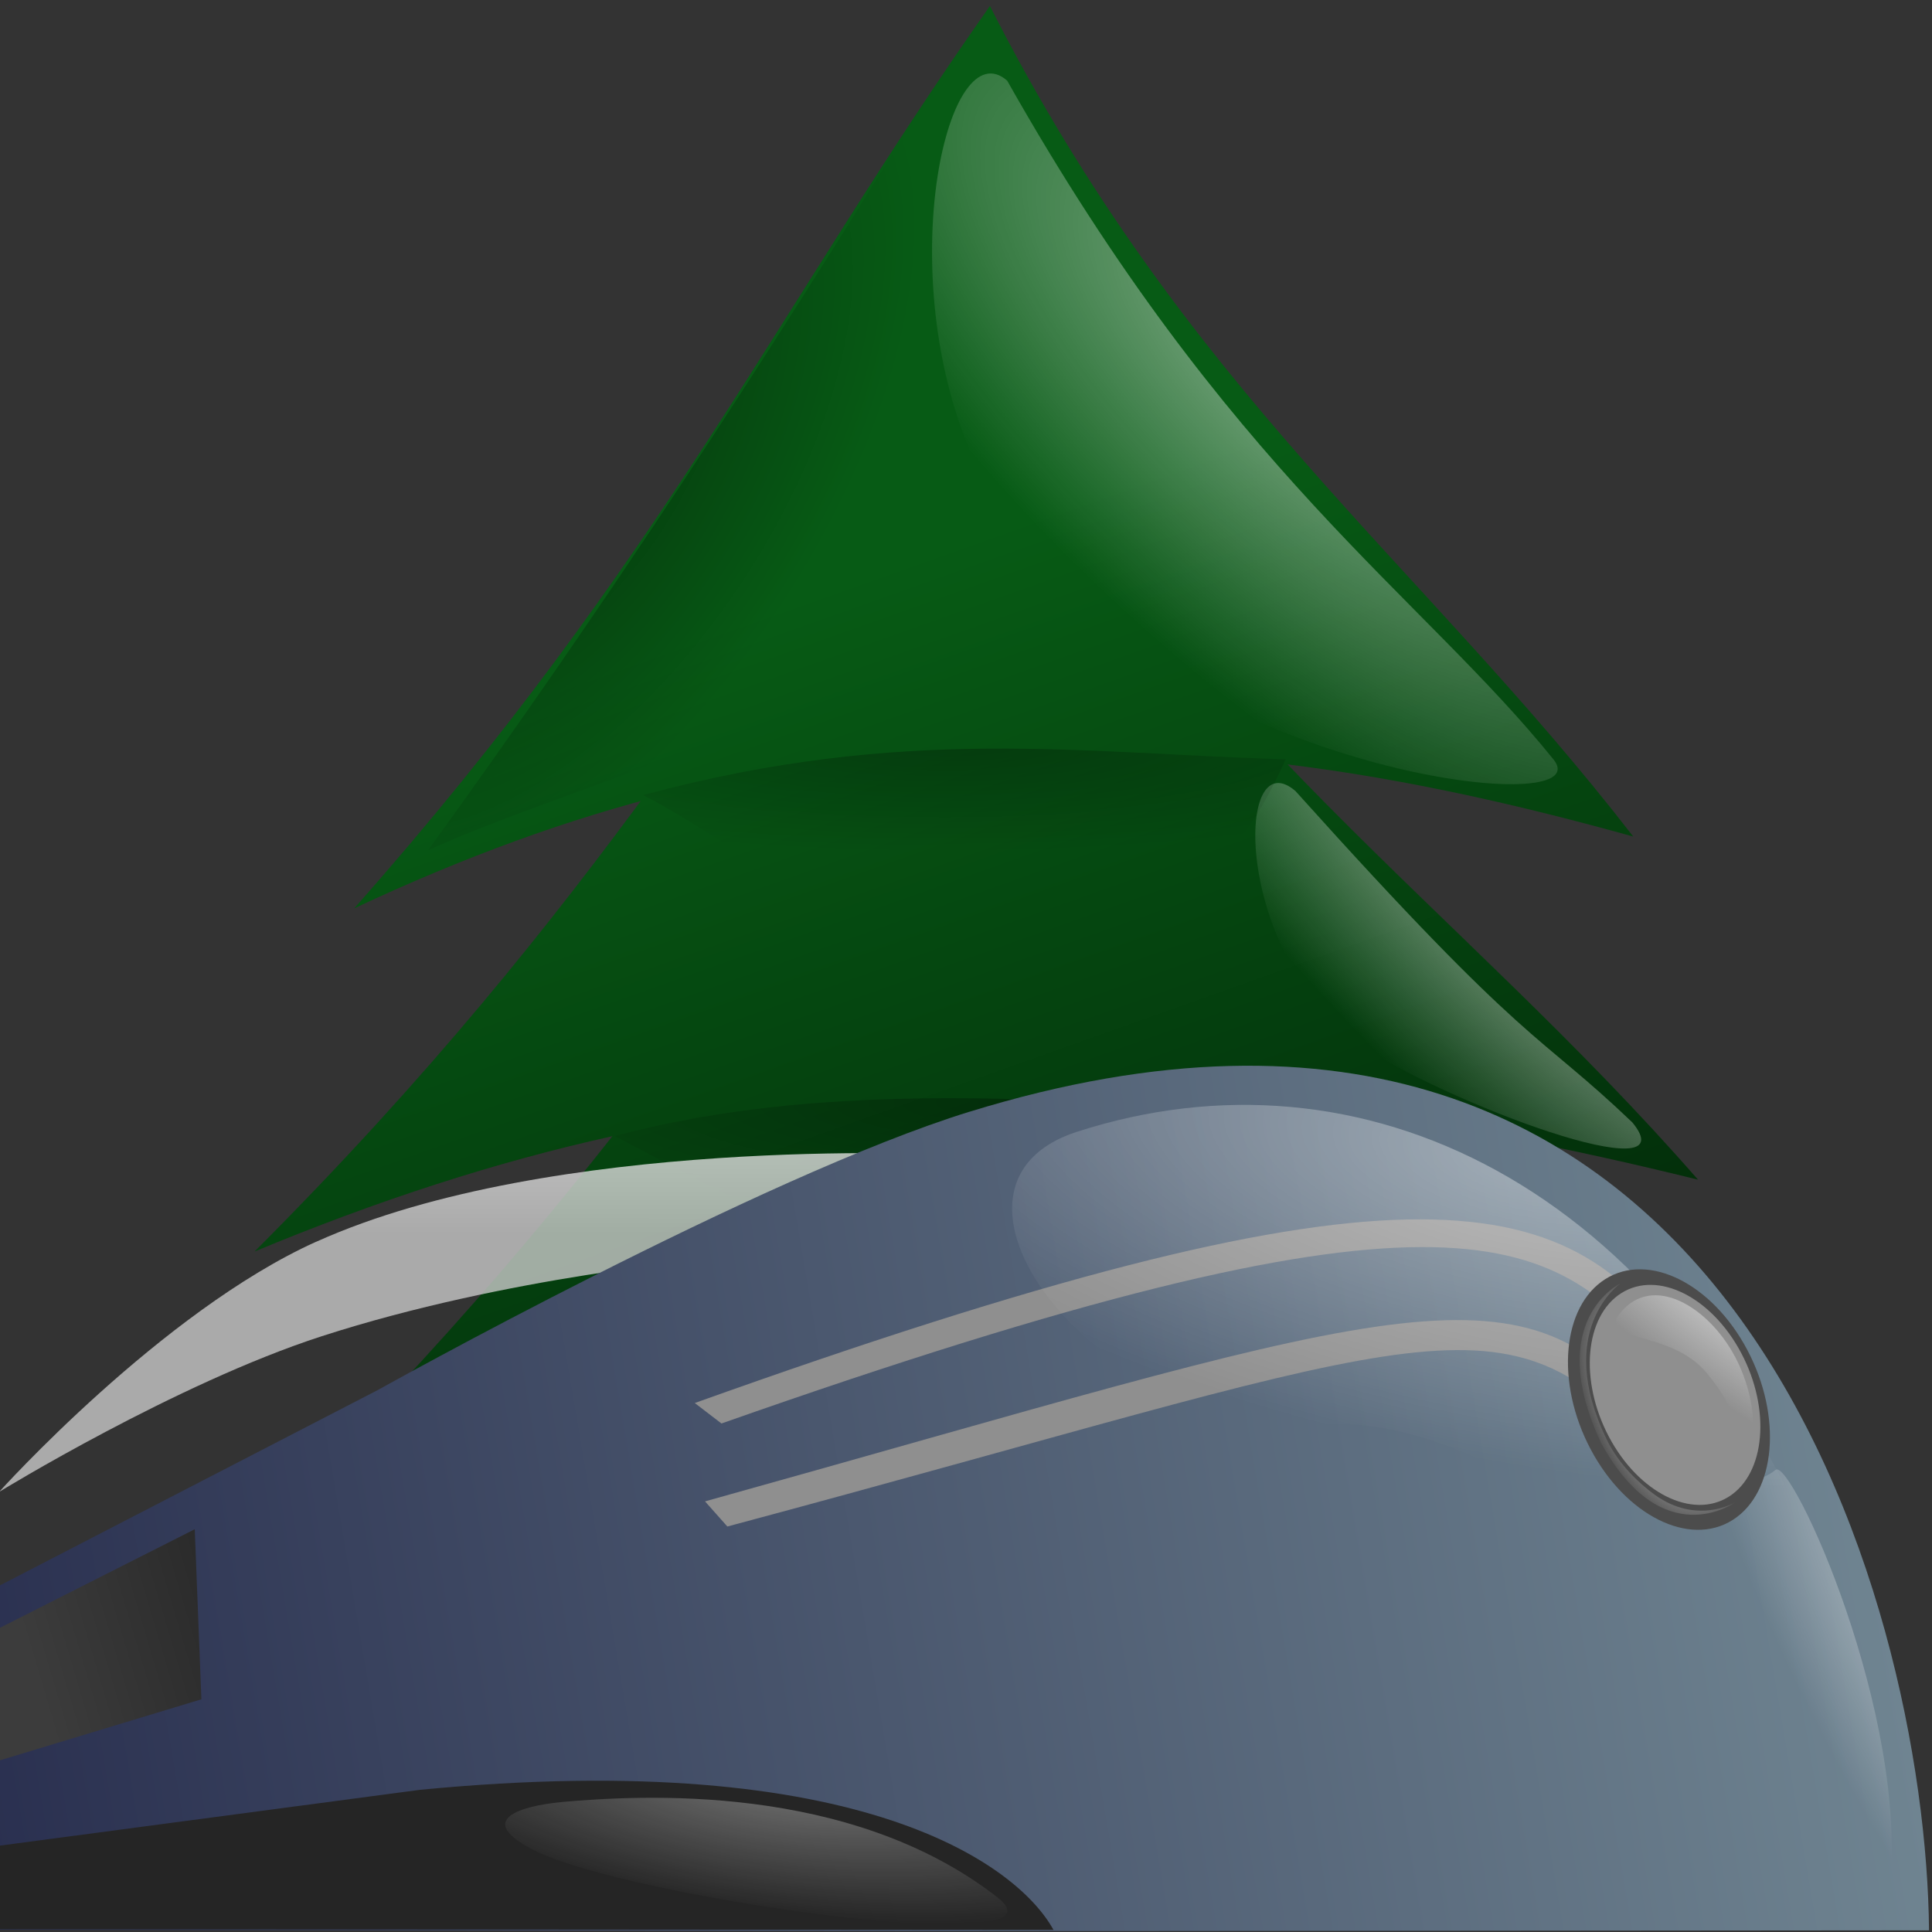 <svg xmlns:dc="http://purl.org/dc/elements/1.1/" xmlns:cc="http://creativecommons.org/ns#" xmlns:rdf="http://www.w3.org/1999/02/22-rdf-syntax-ns#" xmlns:svg="http://www.w3.org/2000/svg" xmlns="http://www.w3.org/2000/svg" xmlns:xlink="http://www.w3.org/1999/xlink" xmlns:sodipodi="http://sodipodi.sourceforge.net/DTD/sodipodi-0.dtd" xmlns:inkscape="http://www.inkscape.org/namespaces/inkscape" width="256" height="256" id="svg2" sodipodi:version="0.32" inkscape:version="0.48" sodipodi:docname="SimutransMac2.0.svg" version="1.1" inkscape:export-filename="SimutransMac2.0.png" inkscape:export-xdpi="334.45" inkscape:export-ydpi="334.45">
  <rect width="100%" height="100%" fill="#333333" stroke="none"/>
  <defs id="defs4">
    <inkscape:perspective sodipodi:type="inkscape:persp3d" inkscape:vp_x="-130.86" inkscape:vp_y="0" inkscape:vp_z="2248.52" inkscape:persp3d-origin="1765.15" id="perspective3101"/>
    <linearGradient id="linearGradient2307">
      <stop offset="0" id="stop2309" style="stop-color:#075b15;stop-opacity:1"/>
      <stop offset="1" id="stop2311" style="stop-color:#022608;stop-opacity:1"/>
    </linearGradient>
    <linearGradient inkscape:collect="always" id="linearGradient2296">
      <stop offset="0" id="stop2298" style="stop-color:#dcdcdc;stop-opacity:1"/>
      <stop offset="1" id="stop2300" style="stop-color:#dcdcdc;stop-opacity:0"/>
    </linearGradient>
    <linearGradient id="linearGradient2268">
      <stop offset="0" id="stop2270" style="stop-color:#1b1b1b;stop-opacity:1"/>
      <stop offset="1" id="stop2272" style="stop-color:#3c3c3c;stop-opacity:1"/>
    </linearGradient>
    <linearGradient id="linearGradient2238">
      <stop offset="0" id="stop2240" style="stop-color:#d2d3c4;stop-opacity:1"/>
      <stop offset="1" id="stop2242" style="stop-color:#797976;stop-opacity:1"/>
    </linearGradient>
    <linearGradient id="linearGradient2230">
      <stop id="stop2232" offset="0" style="stop-color:#6f8491;stop-opacity:1"/>
      <stop id="stop2234" offset="1" style="stop-color:#14153b;stop-opacity:1"/>
    </linearGradient>
    <linearGradient id="linearGradient2182">
      <stop offset="0" id="stop2184" style="stop-color:#1c95e4;stop-opacity:1"/>
      <stop offset="1" id="stop2186" style="stop-color:#ffffff;stop-opacity:1"/>
    </linearGradient>
    <radialGradient inkscape:collect="always" xlink:href="#linearGradient2238" id="radialGradient2254" cx="495.27" cy="284.75" fx="495.27" fy="284.75" r="15" gradientTransform="matrix(1,0,0,1.071,0,-20.347)" gradientUnits="userSpaceOnUse"/>
    <linearGradient inkscape:collect="always" xlink:href="#linearGradient2296" id="linearGradient2302" x1="390.93" y1="190.2" x2="93.46" y2="340.2" gradientUnits="userSpaceOnUse"/>
    <linearGradient inkscape:collect="always" xlink:href="#linearGradient2307" id="linearGradient2313" x1="-19.19" y1="87.67" x2="-1.01" y2="167.47" gradientUnits="userSpaceOnUse"/>
    <linearGradient inkscape:collect="always" xlink:href="#linearGradient2307" id="linearGradient2317" gradientUnits="userSpaceOnUse" x1="-19.19" y1="87.67" x2="-1.01" y2="167.47" gradientTransform="translate(-1.763606e-5,3.545352e-6)"/>
    <linearGradient inkscape:collect="always" xlink:href="#linearGradient2307" id="linearGradient2321" gradientUnits="userSpaceOnUse" x1="-19.19" y1="87.67" x2="-1.01" y2="167.47" gradientTransform="translate(-6.378918e-7,2.908165e-6)"/>
    <linearGradient inkscape:collect="always" xlink:href="#linearGradient2307" id="linearGradient2325" gradientUnits="userSpaceOnUse" x1="-19.19" y1="87.67" x2="-1.01" y2="167.47" gradientTransform="translate(-7.592086e-8,4.181407e-6)"/>
    <linearGradient inkscape:collect="always" xlink:href="#linearGradient2307" id="linearGradient2329" gradientUnits="userSpaceOnUse" x1="-19.19" y1="87.67" x2="-1.01" y2="167.47" gradientTransform="translate(4.52146e-7,-9.274373e-6)"/>
    <linearGradient inkscape:collect="always" xlink:href="#linearGradient2307" id="linearGradient2348" x1="-15.66" y1="97.35" x2="19.09" y2="212.55" gradientUnits="userSpaceOnUse" gradientTransform="matrix(0.928,0,0,0.924,-4.356,7.049)"/>
    <linearGradient inkscape:collect="always" xlink:href="#linearGradient2182-1" id="linearGradient3865" x1="555.13" y1="110.41" x2="396.5" y2="380.63" gradientUnits="userSpaceOnUse"/>
    <linearGradient id="linearGradient2182-1">
      <stop offset="0" id="stop2184-7" style="stop-color:#1c95e4;stop-opacity:1"/>
      <stop offset="1" id="stop2186-4" style="stop-color:#ffffff;stop-opacity:1"/>
    </linearGradient>
    <linearGradient inkscape:collect="always" xlink:href="#linearGradient2307-0" id="linearGradient3847" gradientUnits="userSpaceOnUse" gradientTransform="matrix(0.928,0,0,0.924,-4.356,7.049)" x1="-15.66" y1="97.35" x2="19.09" y2="212.55"/>
    <linearGradient id="linearGradient2307-0">
      <stop offset="0" id="stop2309-9" style="stop-color:#075b15;stop-opacity:1"/>
      <stop offset="1" id="stop2311-4" style="stop-color:#022608;stop-opacity:1"/>
    </linearGradient>
    <linearGradient id="linearGradient3304">
      <stop offset="0" id="stop3306" style="stop-color:#075b15;stop-opacity:1"/>
      <stop offset="1" id="stop3308" style="stop-color:#022608;stop-opacity:1"/>
    </linearGradient>
    <linearGradient id="linearGradient6465-2">
      <stop offset="0" id="stop6467-6" style="stop-color:#ffffff;stop-opacity:0.59"/>
      <stop offset="1" id="stop6469-0" style="stop-color:#ffffff;stop-opacity:0"/>
    </linearGradient>
    <linearGradient id="linearGradient3315">
      <stop offset="0" id="stop3317" style="stop-color:#075b15;stop-opacity:1"/>
      <stop offset="1" id="stop3319" style="stop-color:#022608;stop-opacity:1"/>
    </linearGradient>
    <linearGradient id="linearGradient3322">
      <stop offset="0" id="stop3324" style="stop-color:#075b15;stop-opacity:1"/>
      <stop offset="1" id="stop3326" style="stop-color:#022608;stop-opacity:1"/>
    </linearGradient>
    <linearGradient id="linearGradient3329">
      <stop offset="0" id="stop3331" style="stop-color:#075b15;stop-opacity:1"/>
      <stop offset="1" id="stop3333" style="stop-color:#022608;stop-opacity:1"/>
    </linearGradient>
    <linearGradient id="linearGradient3336">
      <stop offset="0" id="stop3338" style="stop-color:#075b15;stop-opacity:1"/>
      <stop offset="1" id="stop3340" style="stop-color:#022608;stop-opacity:1"/>
    </linearGradient>
    <linearGradient id="linearGradient3343">
      <stop offset="0" id="stop3345" style="stop-color:#ffffff;stop-opacity:0.59"/>
      <stop offset="1" id="stop3347" style="stop-color:#ffffff;stop-opacity:0"/>
    </linearGradient>
    <linearGradient id="linearGradient3350">
      <stop offset="0" id="stop3352" style="stop-color:#ffffff;stop-opacity:0.59"/>
      <stop offset="1" id="stop3354" style="stop-color:#ffffff;stop-opacity:0"/>
    </linearGradient>
    <linearGradient id="linearGradient3357">
      <stop offset="0" id="stop3359" style="stop-color:#ffffff;stop-opacity:0.59"/>
      <stop offset="1" id="stop3361" style="stop-color:#ffffff;stop-opacity:0"/>
    </linearGradient>
    <linearGradient id="linearGradient6529">
      <stop offset="0" id="stop6531" style="stop-color:#000000;stop-opacity:0.39"/>
      <stop offset="1" id="stop6533" style="stop-color:#000000;stop-opacity:0"/>
    </linearGradient>
    <linearGradient id="linearGradient6567">
      <stop offset="0" id="stop6569" style="stop-color:#000000;stop-opacity:0.27"/>
      <stop offset="1" id="stop6571" style="stop-color:#000000;stop-opacity:0"/>
    </linearGradient>
    <linearGradient id="linearGradient3372">
      <stop offset="0" id="stop3374" style="stop-color:#000000;stop-opacity:0.27"/>
      <stop offset="1" id="stop3376" style="stop-color:#000000;stop-opacity:0"/>
    </linearGradient>
    <linearGradient id="linearGradient2296-5">
      <stop offset="0" id="stop2298-1" style="stop-color:#ffffff;stop-opacity:1"/>
      <stop offset="1" id="stop2300-7" style="stop-color:#c8c8c8;stop-opacity:1"/>
    </linearGradient>
    <linearGradient id="linearGradient2230-1">
      <stop id="stop2232-1" offset="0" style="stop-color:#6f8491;stop-opacity:1"/>
      <stop id="stop2234-5" offset="1" style="stop-color:#14153b;stop-opacity:1"/>
    </linearGradient>
    <linearGradient id="linearGradient6589">
      <stop offset="0" id="stop6591" style="stop-color:#ffffff;stop-opacity:0.39"/>
      <stop offset="1" id="stop6593" style="stop-color:#ffffff;stop-opacity:0"/>
    </linearGradient>
    <linearGradient id="linearGradient3885">
      <stop offset="0" id="stop3887" style="stop-color:#ffffff;stop-opacity:0.39"/>
      <stop offset="1" id="stop3889" style="stop-color:#ffffff;stop-opacity:0"/>
    </linearGradient>
    <linearGradient id="linearGradient2268-2">
      <stop offset="0" id="stop2270-7" style="stop-color:#1b1b1b;stop-opacity:1"/>
      <stop offset="1" id="stop2272-6" style="stop-color:#3c3c3c;stop-opacity:1"/>
    </linearGradient>
    <linearGradient id="linearGradient3925">
      <stop offset="0" id="stop3927" style="stop-color:#ffffff;stop-opacity:0.59"/>
      <stop offset="1" id="stop3929" style="stop-color:#ffffff;stop-opacity:0"/>
    </linearGradient>
    <linearGradient id="linearGradient3951">
      <stop offset="0" id="stop3953" style="stop-color:#ffffff;stop-opacity:0.39"/>
      <stop offset="1" id="stop3955" style="stop-color:#ffffff;stop-opacity:0"/>
    </linearGradient>
    <linearGradient id="linearGradient6091">
      <stop offset="0" id="stop6093" style="stop-color:#ffffff;stop-opacity:1"/>
      <stop offset="1" id="stop6095" style="stop-color:#ffffff;stop-opacity:0"/>
    </linearGradient>
    <inkscape:perspective sodipodi:type="inkscape:persp3d" inkscape:vp_x="-1803.84" inkscape:vp_y="0" inkscape:vp_z="2712.36" inkscape:persp3d-origin="5933.02" id="perspective3867"/>
    <linearGradient id="linearGradient6465">
      <stop offset="0" id="stop6467" style="stop-color:#ffffff;stop-opacity:0.47"/>
      <stop offset="1" id="stop6469" style="stop-color:#ffffff;stop-opacity:0"/>
    </linearGradient>
    <linearGradient inkscape:collect="always" xlink:href="#linearGradient2307" id="linearGradient4216" gradientUnits="userSpaceOnUse" gradientTransform="matrix(0.928,0,0,0.924,-4.356,7.049)" x1="-15.66" y1="97.35" x2="19.09" y2="212.55"/>
    <linearGradient inkscape:collect="always" xlink:href="#linearGradient2307-0" id="linearGradient4447" gradientUnits="userSpaceOnUse" gradientTransform="matrix(0.928,0,0,0.924,-4.356,7.049)" x1="-15.66" y1="97.35" x2="19.09" y2="212.55"/>
    <radialGradient inkscape:collect="always" xlink:href="#linearGradient2182" id="radialGradient4578" gradientUnits="userSpaceOnUse" gradientTransform="matrix(2.151025e-4,-0.722,2.555,7.611198e-4,-89.613,563.65)" cx="520.67" cy="226.56" fx="520.67" fy="226.56" r="242.14"/>
    <linearGradient inkscape:collect="always" xlink:href="#linearGradient2307-0" id="linearGradient4580" gradientUnits="userSpaceOnUse" gradientTransform="matrix(0.674,0,0,0.794,719.816,132.346)" x1="-15.66" y1="97.35" x2="19.09" y2="212.55"/>
    <radialGradient inkscape:collect="always" xlink:href="#linearGradient6465-2" id="radialGradient4582" gradientUnits="userSpaceOnUse" gradientTransform="matrix(0.467,-0.469,1.46,1.456,189.852,197.726)" cx="557.36" cy="211.46" fx="557.36" fy="211.46" r="32.05"/>
    <linearGradient inkscape:collect="always" xlink:href="#linearGradient2307-0" id="linearGradient4584" gradientUnits="userSpaceOnUse" gradientTransform="matrix(0.674,0,0,0.794,719.816,132.346)" x1="-15.66" y1="97.35" x2="19.09" y2="212.55"/>
    <linearGradient inkscape:collect="always" xlink:href="#linearGradient2307-0" id="linearGradient4586" gradientUnits="userSpaceOnUse" gradientTransform="matrix(0.674,0,0,0.794,719.816,132.346)" x1="-15.66" y1="97.35" x2="19.09" y2="212.55"/>
    <linearGradient inkscape:collect="always" xlink:href="#linearGradient2307-0" id="linearGradient4588" gradientUnits="userSpaceOnUse" gradientTransform="matrix(0.674,0,0,0.794,719.816,132.346)" x1="-15.66" y1="97.35" x2="19.09" y2="212.55"/>
    <linearGradient inkscape:collect="always" xlink:href="#linearGradient2307-0" id="linearGradient4590" gradientUnits="userSpaceOnUse" gradientTransform="matrix(0.674,0,0,0.794,719.816,132.346)" x1="-15.66" y1="97.35" x2="19.09" y2="212.55"/>
    <radialGradient inkscape:collect="always" xlink:href="#linearGradient6567" id="radialGradient4592" gradientUnits="userSpaceOnUse" gradientTransform="matrix(1.804,-0.004,8.4222086e-4,0.353,-229.758,246.348)" cx="524.17" cy="203.35" fx="524.17" fy="203.35" r="29.42"/>
    <radialGradient inkscape:collect="always" xlink:href="#linearGradient6465-2" id="radialGradient4594" gradientUnits="userSpaceOnUse" gradientTransform="matrix(0.444,-0.429,1.434,1.482,208.685,194.177)" cx="558.43" cy="213.71" fx="558.43" fy="213.71" r="32.05"/>
    <radialGradient inkscape:collect="always" xlink:href="#linearGradient6465-2" id="radialGradient4596" gradientUnits="userSpaceOnUse" gradientTransform="matrix(0.566,-0.462,1.83,1.594,63.188,216.157)" cx="558.43" cy="213.71" fx="558.43" fy="213.71" r="32.05"/>
    <radialGradient inkscape:collect="always" xlink:href="#linearGradient6465-2" id="radialGradient4598" gradientUnits="userSpaceOnUse" gradientTransform="matrix(0.566,-0.462,1.83,1.594,-648.641,120.096)" cx="558.43" cy="213.71" fx="558.43" fy="213.71" r="32.05"/>
    <radialGradient inkscape:collect="always" xlink:href="#linearGradient6529" id="radialGradient4600" gradientUnits="userSpaceOnUse" gradientTransform="matrix(0.871,0.591,-1.15,1.693,476.279,-431.043)" cx="490.21" cy="204.49" fx="490.21" fy="204.49" r="22.85"/>
    <radialGradient inkscape:collect="always" xlink:href="#linearGradient6567" id="radialGradient4602" gradientUnits="userSpaceOnUse" gradientTransform="matrix(1.804,-0.004,8.4222376e-4,0.353,-241.99,159.843)" cx="524.17" cy="203.35" fx="524.17" fy="203.35" r="29.42"/>
    <radialGradient inkscape:collect="always" xlink:href="#linearGradient6567" id="radialGradient4604" gradientUnits="userSpaceOnUse" gradientTransform="matrix(1.804,-0.004,8.4222086e-4,0.353,-234.496,193.085)" cx="524.17" cy="203.35" fx="524.17" fy="203.35" r="29.42"/>
    <radialGradient inkscape:collect="always" xlink:href="#linearGradient6465" id="radialGradient4606" gradientUnits="userSpaceOnUse" gradientTransform="matrix(0.57,-0.595,1.489,1.426,117.016,240.044)" cx="557.41" cy="201.86" fx="557.41" fy="201.86" r="32.05"/>
    <radialGradient inkscape:collect="always" xlink:href="#linearGradient6567" id="radialGradient4608" gradientUnits="userSpaceOnUse" gradientTransform="matrix(1.804,-0.004,8.4222086e-4,0.353,-237.758,220.6)" cx="524.17" cy="203.35" fx="524.17" fy="203.35" r="29.42"/>
    <linearGradient inkscape:collect="always" xlink:href="#linearGradient2296-5" id="linearGradient4610" gradientUnits="userSpaceOnUse" gradientTransform="translate(40,-0.296)" x1="364.67" y1="230.6" x2="358.63" y2="255.86"/>
    <linearGradient inkscape:collect="always" xlink:href="#linearGradient2230-1" id="linearGradient4612" gradientUnits="userSpaceOnUse" gradientTransform="translate(40,-0.296)" x1="522.14" y1="270.93" x2="145.71" y2="328.79"/>
    <radialGradient inkscape:collect="always" xlink:href="#linearGradient6589" id="radialGradient4614" gradientUnits="userSpaceOnUse" gradientTransform="matrix(1.362,-0.781,2.838,4.948,-1097.312,-793.944)" cx="573.13" cy="312.6" fx="573.13" fy="312.6" r="9.23"/>
    <radialGradient inkscape:collect="always" xlink:href="#linearGradient3885" id="radialGradient4616" gradientUnits="userSpaceOnUse" gradientTransform="matrix(-1.844,-0.263,0.085,-0.599,1448.816,559.699)" cx="513.63" cy="277.54" fx="513.63" fy="277.54" r="51.4"/>
    <linearGradient inkscape:collect="always" xlink:href="#linearGradient2268-2" id="linearGradient4618" gradientUnits="userSpaceOnUse" gradientTransform="translate(40,-0.296)" x1="287.89" y1="308.89" x2="158.34" y2="327.33"/>
    <radialGradient inkscape:collect="always" xlink:href="#linearGradient3925" id="radialGradient4620" gradientUnits="userSpaceOnUse" gradientTransform="matrix(1.204,-0.441,2.192,3.477,-715.333,-480.755)" cx="505.25" cy="281.19" fx="505.25" fy="281.19" r="15"/>
    <radialGradient inkscape:collect="always" xlink:href="#linearGradient3951" id="radialGradient4622" gradientUnits="userSpaceOnUse" gradientTransform="matrix(1.174,0.11,-0.03,0.318,-56.382,175.923)" cx="434.02" cy="307.45" fx="434.02" fy="307.45" r="44.12"/>
    <radialGradient inkscape:collect="always" xlink:href="#linearGradient6091" id="radialGradient4624" gradientUnits="userSpaceOnUse" gradientTransform="matrix(0.927,-0.479,0.809,1.565,-192.678,98.445)" cx="544.98" cy="287.54" fx="544.98" fy="287.54" r="9.47"/>
    <linearGradient inkscape:collect="always" xlink:href="#linearGradient2296-5" id="linearGradient4660" gradientUnits="userSpaceOnUse" gradientTransform="translate(40,-0.296)" x1="234.86" y1="255.35" x2="245.99" y2="276.06"/>
    <radialGradient inkscape:collect="always" xlink:href="#linearGradient2182" id="radialGradient4699" gradientUnits="userSpaceOnUse" gradientTransform="matrix(2.151025e-4,-0.722,2.555,7.611198e-4,-89.613,563.65)" cx="520.67" cy="226.56" fx="520.67" fy="226.56" r="242.14"/>
    <linearGradient inkscape:collect="always" xlink:href="#linearGradient2307-0" id="linearGradient4701" gradientUnits="userSpaceOnUse" gradientTransform="matrix(0.674,0,0,0.794,719.816,132.346)" x1="-15.66" y1="97.35" x2="19.09" y2="212.55"/>
    <radialGradient inkscape:collect="always" xlink:href="#linearGradient6465-2" id="radialGradient4703" gradientUnits="userSpaceOnUse" gradientTransform="matrix(0.467,-0.469,1.46,1.456,189.852,197.726)" cx="557.36" cy="211.46" fx="557.36" fy="211.46" r="32.05"/>
    <linearGradient inkscape:collect="always" xlink:href="#linearGradient2307-0" id="linearGradient4705" gradientUnits="userSpaceOnUse" gradientTransform="matrix(0.674,0,0,0.794,719.816,132.346)" x1="-15.66" y1="97.35" x2="19.09" y2="212.55"/>
    <linearGradient inkscape:collect="always" xlink:href="#linearGradient2307-0" id="linearGradient4707" gradientUnits="userSpaceOnUse" gradientTransform="matrix(0.674,0,0,0.794,719.816,132.346)" x1="-15.66" y1="97.35" x2="19.09" y2="212.55"/>
    <linearGradient inkscape:collect="always" xlink:href="#linearGradient2307-0" id="linearGradient4709" gradientUnits="userSpaceOnUse" gradientTransform="matrix(0.674,0,0,0.794,719.816,132.346)" x1="-15.66" y1="97.35" x2="19.09" y2="212.55"/>
    <linearGradient inkscape:collect="always" xlink:href="#linearGradient2307-0" id="linearGradient4711" gradientUnits="userSpaceOnUse" gradientTransform="matrix(0.674,0,0,0.794,719.816,132.346)" x1="-15.66" y1="97.35" x2="19.09" y2="212.55"/>
    <radialGradient inkscape:collect="always" xlink:href="#linearGradient6567" id="radialGradient4713" gradientUnits="userSpaceOnUse" gradientTransform="matrix(1.804,-0.004,8.4222086e-4,0.353,-229.758,246.348)" cx="524.17" cy="203.35" fx="524.17" fy="203.35" r="29.42"/>
    <radialGradient inkscape:collect="always" xlink:href="#linearGradient6465-2" id="radialGradient4715" gradientUnits="userSpaceOnUse" gradientTransform="matrix(0.444,-0.429,1.434,1.482,208.685,194.177)" cx="558.43" cy="213.71" fx="558.43" fy="213.71" r="32.05"/>
    <radialGradient inkscape:collect="always" xlink:href="#linearGradient6465-2" id="radialGradient4717" gradientUnits="userSpaceOnUse" gradientTransform="matrix(0.566,-0.462,1.83,1.594,63.188,216.157)" cx="558.43" cy="213.71" fx="558.43" fy="213.71" r="32.05"/>
    <radialGradient inkscape:collect="always" xlink:href="#linearGradient6465-2" id="radialGradient4719" gradientUnits="userSpaceOnUse" gradientTransform="matrix(0.566,-0.462,1.83,1.594,-648.641,120.096)" cx="558.43" cy="213.71" fx="558.43" fy="213.71" r="32.05"/>
    <radialGradient inkscape:collect="always" xlink:href="#linearGradient6529" id="radialGradient4721" gradientUnits="userSpaceOnUse" gradientTransform="matrix(0.871,0.591,-1.15,1.693,476.279,-431.043)" cx="490.21" cy="204.49" fx="490.21" fy="204.49" r="22.85"/>
    <radialGradient inkscape:collect="always" xlink:href="#linearGradient6567" id="radialGradient4723" gradientUnits="userSpaceOnUse" gradientTransform="matrix(1.804,-0.004,8.4222376e-4,0.353,-241.99,159.843)" cx="524.17" cy="203.35" fx="524.17" fy="203.35" r="29.42"/>
    <radialGradient inkscape:collect="always" xlink:href="#linearGradient6567" id="radialGradient4725" gradientUnits="userSpaceOnUse" gradientTransform="matrix(1.804,-0.004,8.4222086e-4,0.353,-234.496,193.085)" cx="524.17" cy="203.35" fx="524.17" fy="203.35" r="29.42"/>
    <radialGradient inkscape:collect="always" xlink:href="#linearGradient6465" id="radialGradient4727" gradientUnits="userSpaceOnUse" gradientTransform="matrix(0.57,-0.595,1.489,1.426,117.016,240.044)" cx="557.41" cy="201.86" fx="557.41" fy="201.86" r="32.05"/>
    <radialGradient inkscape:collect="always" xlink:href="#linearGradient6567" id="radialGradient4729" gradientUnits="userSpaceOnUse" gradientTransform="matrix(1.804,-0.004,8.4222086e-4,0.353,-237.758,220.6)" cx="524.17" cy="203.35" fx="524.17" fy="203.35" r="29.42"/>
    <linearGradient inkscape:collect="always" xlink:href="#linearGradient2296-5" id="linearGradient4731" gradientUnits="userSpaceOnUse" gradientTransform="translate(40,-0.296)" x1="364.67" y1="230.6" x2="358.63" y2="255.86"/>
    <linearGradient inkscape:collect="always" xlink:href="#linearGradient2230-1" id="linearGradient4733" gradientUnits="userSpaceOnUse" gradientTransform="translate(40,-0.296)" x1="522.14" y1="270.93" x2="145.71" y2="328.79"/>
    <radialGradient inkscape:collect="always" xlink:href="#linearGradient6589" id="radialGradient4735" gradientUnits="userSpaceOnUse" gradientTransform="matrix(1.362,-0.781,2.838,4.948,-1097.312,-793.944)" cx="573.13" cy="312.6" fx="573.13" fy="312.6" r="9.23"/>
    <radialGradient inkscape:collect="always" xlink:href="#linearGradient3885" id="radialGradient4737" gradientUnits="userSpaceOnUse" gradientTransform="matrix(-1.844,-0.263,0.085,-0.599,1448.816,559.699)" cx="513.63" cy="277.54" fx="513.63" fy="277.54" r="51.4"/>
    <linearGradient inkscape:collect="always" xlink:href="#linearGradient2268-2" id="linearGradient4739" gradientUnits="userSpaceOnUse" gradientTransform="translate(40,-0.296)" x1="287.89" y1="308.89" x2="158.34" y2="327.33"/>
    <radialGradient inkscape:collect="always" xlink:href="#linearGradient3925" id="radialGradient4741" gradientUnits="userSpaceOnUse" gradientTransform="matrix(1.204,-0.441,2.192,3.477,-715.333,-480.755)" cx="505.25" cy="281.19" fx="505.25" fy="281.19" r="15"/>
    <radialGradient inkscape:collect="always" xlink:href="#linearGradient3951" id="radialGradient4743" gradientUnits="userSpaceOnUse" gradientTransform="matrix(1.174,0.11,-0.03,0.318,-56.382,175.923)" cx="434.02" cy="307.45" fx="434.02" fy="307.45" r="44.12"/>
    <radialGradient inkscape:collect="always" xlink:href="#linearGradient6091" id="radialGradient4745" gradientUnits="userSpaceOnUse" gradientTransform="matrix(0.927,-0.479,0.809,1.565,-192.678,98.445)" cx="544.98" cy="287.54" fx="544.98" fy="287.54" r="9.47"/>
    <linearGradient inkscape:collect="always" xlink:href="#linearGradient2296-5" id="linearGradient4747" gradientUnits="userSpaceOnUse" gradientTransform="translate(40,-0.296)" x1="234.86" y1="255.35" x2="245.99" y2="276.06"/>
    <linearGradient inkscape:collect="always" xlink:href="#linearGradient2307-0" id="linearGradient6270" gradientUnits="userSpaceOnUse" gradientTransform="matrix(0.674,0,0,0.794,719.816,132.346)" x1="-15.66" y1="97.35" x2="19.09" y2="212.55"/>
    <radialGradient inkscape:collect="always" xlink:href="#linearGradient6465-2" id="radialGradient6272" gradientUnits="userSpaceOnUse" gradientTransform="matrix(0.467,-0.469,1.46,1.456,189.852,197.726)" cx="557.36" cy="211.46" fx="557.36" fy="211.46" r="32.05"/>
    <linearGradient inkscape:collect="always" xlink:href="#linearGradient2307-0" id="linearGradient6274" gradientUnits="userSpaceOnUse" gradientTransform="matrix(0.674,0,0,0.794,719.816,132.346)" x1="-15.66" y1="97.35" x2="19.09" y2="212.55"/>
    <linearGradient inkscape:collect="always" xlink:href="#linearGradient2307-0" id="linearGradient6276" gradientUnits="userSpaceOnUse" gradientTransform="matrix(0.674,0,0,0.794,719.816,132.346)" x1="-15.66" y1="97.35" x2="19.09" y2="212.55"/>
    <linearGradient inkscape:collect="always" xlink:href="#linearGradient2307-0" id="linearGradient6278" gradientUnits="userSpaceOnUse" gradientTransform="matrix(0.674,0,0,0.794,719.816,132.346)" x1="-15.66" y1="97.35" x2="19.09" y2="212.55"/>
    <linearGradient inkscape:collect="always" xlink:href="#linearGradient2307-0" id="linearGradient6280" gradientUnits="userSpaceOnUse" gradientTransform="matrix(0.674,0,0,0.794,719.816,132.346)" x1="-15.66" y1="97.35" x2="19.09" y2="212.55"/>
    <radialGradient inkscape:collect="always" xlink:href="#linearGradient6567" id="radialGradient6282" gradientUnits="userSpaceOnUse" gradientTransform="matrix(1.804,-0.004,8.4222086e-4,0.353,-229.758,246.348)" cx="524.17" cy="203.35" fx="524.17" fy="203.35" r="29.42"/>
    <radialGradient inkscape:collect="always" xlink:href="#linearGradient6465-2" id="radialGradient6284" gradientUnits="userSpaceOnUse" gradientTransform="matrix(0.444,-0.429,1.434,1.482,208.685,194.177)" cx="558.43" cy="213.71" fx="558.43" fy="213.71" r="32.05"/>
    <radialGradient inkscape:collect="always" xlink:href="#linearGradient6465-2" id="radialGradient6286" gradientUnits="userSpaceOnUse" gradientTransform="matrix(0.566,-0.462,1.83,1.594,63.188,216.157)" cx="558.43" cy="213.71" fx="558.43" fy="213.71" r="32.05"/>
    <radialGradient inkscape:collect="always" xlink:href="#linearGradient6465-2" id="radialGradient6288" gradientUnits="userSpaceOnUse" gradientTransform="matrix(0.566,-0.462,1.83,1.594,-648.641,120.096)" cx="558.43" cy="213.71" fx="558.43" fy="213.71" r="32.05"/>
    <radialGradient inkscape:collect="always" xlink:href="#linearGradient6529" id="radialGradient6290" gradientUnits="userSpaceOnUse" gradientTransform="matrix(0.871,0.591,-1.15,1.693,476.279,-431.043)" cx="490.21" cy="204.49" fx="490.21" fy="204.49" r="22.85"/>
    <radialGradient inkscape:collect="always" xlink:href="#linearGradient6567" id="radialGradient6292" gradientUnits="userSpaceOnUse" gradientTransform="matrix(1.804,-0.004,8.4222376e-4,0.353,-241.99,159.843)" cx="524.17" cy="203.35" fx="524.17" fy="203.35" r="29.42"/>
    <radialGradient inkscape:collect="always" xlink:href="#linearGradient6567" id="radialGradient6294" gradientUnits="userSpaceOnUse" gradientTransform="matrix(1.804,-0.004,8.4222086e-4,0.353,-234.496,193.085)" cx="524.17" cy="203.35" fx="524.17" fy="203.35" r="29.42"/>
    <radialGradient inkscape:collect="always" xlink:href="#linearGradient6465" id="radialGradient6296" gradientUnits="userSpaceOnUse" gradientTransform="matrix(0.57,-0.595,1.489,1.426,117.016,240.044)" cx="557.41" cy="201.86" fx="557.41" fy="201.86" r="32.05"/>
    <radialGradient inkscape:collect="always" xlink:href="#linearGradient6567" id="radialGradient6298" gradientUnits="userSpaceOnUse" gradientTransform="matrix(1.804,-0.004,8.4222086e-4,0.353,-237.758,220.6)" cx="524.17" cy="203.35" fx="524.17" fy="203.35" r="29.42"/>
    <radialGradient inkscape:collect="always" xlink:href="#linearGradient2182" id="radialGradient6300" gradientUnits="userSpaceOnUse" gradientTransform="matrix(2.151025e-4,-0.722,2.555,7.611198e-4,-89.613,563.65)" cx="520.67" cy="226.56" fx="520.67" fy="226.56" r="242.14"/>
    <linearGradient inkscape:collect="always" xlink:href="#linearGradient2296-5" id="linearGradient6414" gradientUnits="userSpaceOnUse" gradientTransform="matrix(0.751,0,0,0.821,204.359,76.062)" x1="359.84" y1="246.07" x2="359.83" y2="261.93"/>
    <linearGradient inkscape:collect="always" xlink:href="#linearGradient2230-1" id="linearGradient6416" gradientUnits="userSpaceOnUse" gradientTransform="matrix(0.751,0,0,0.821,184.359,60.062)" x1="522.14" y1="270.93" x2="220.84" y2="331.92"/>
    <radialGradient inkscape:collect="always" xlink:href="#linearGradient6589" id="radialGradient6418" gradientUnits="userSpaceOnUse" gradientTransform="matrix(1.023,-0.641,2.132,4.063,-670.23,-591.614)" cx="573.13" cy="312.6" fx="573.13" fy="312.6" r="9.23"/>
    <radialGradient inkscape:collect="always" xlink:href="#linearGradient3885" id="radialGradient6420" gradientUnits="userSpaceOnUse" gradientTransform="matrix(-1.386,-0.216,0.064,-0.491,1242.958,519.883)" cx="513.63" cy="277.54" fx="513.63" fy="277.54" r="51.4"/>
    <linearGradient inkscape:collect="always" xlink:href="#linearGradient2268-2" id="linearGradient6422" gradientUnits="userSpaceOnUse" gradientTransform="matrix(0.751,0,0,0.821,184.359,60.062)" x1="309.63" y1="303.37" x2="224.08" y2="329.67"/>
    <radialGradient inkscape:collect="always" xlink:href="#linearGradient3925" id="radialGradient6424" gradientUnits="userSpaceOnUse" gradientTransform="matrix(0.322,-0.516,1.788,1.333,-95.811,170.992)" cx="505.25" cy="281.19" fx="505.25" fy="281.19" r="15"/>
    <radialGradient inkscape:collect="always" xlink:href="#linearGradient3951" id="radialGradient6426" gradientUnits="userSpaceOnUse" gradientTransform="matrix(0.678,0.076,-0.017,0.219,221.294,225.806)" cx="434.02" cy="307.45" fx="434.02" fy="307.45" r="44.12"/>
    <radialGradient inkscape:collect="always" xlink:href="#linearGradient6091" id="radialGradient6428" gradientUnits="userSpaceOnUse" gradientTransform="matrix(0.697,-0.393,0.608,1.285,9.522,141.14)" cx="544.98" cy="287.54" fx="544.98" fy="287.54" r="9.47"/>
    <radialGradient inkscape:collect="always" xlink:href="#linearGradient2182" id="radialGradient6430" gradientUnits="userSpaceOnUse" gradientTransform="matrix(2.151025e-4,-0.722,2.555,7.611198e-4,-89.613,563.65)" cx="520.67" cy="226.56" fx="520.67" fy="226.56" r="242.14"/>
    <linearGradient inkscape:collect="always" xlink:href="#linearGradient2268-2" id="linearGradient3964" gradientUnits="userSpaceOnUse" gradientTransform="matrix(0.578,0,0,0.691,298.516,100.754)" x1="311.1" y1="306.06" x2="231.43" y2="333.71"/>
    <linearGradient inkscape:collect="always" xlink:href="#linearGradient2230-1" id="linearGradient3978" gradientUnits="userSpaceOnUse" gradientTransform="matrix(0.539,0,0,0.644,297.768,119.825)" x1="522.14" y1="270.93" x2="220.84" y2="331.92"/>
    <radialGradient inkscape:collect="always" xlink:href="#linearGradient6589" id="radialGradient3980" gradientUnits="userSpaceOnUse" gradientTransform="matrix(0.734,-0.503,1.529,3.187,-315.088,-391.281)" cx="573.13" cy="312.6" fx="573.13" fy="312.6" r="9.23"/>
    <radialGradient inkscape:collect="always" xlink:href="#linearGradient3885" id="radialGradient3982" gradientUnits="userSpaceOnUse" gradientTransform="matrix(-0.994,-0.169,0.046,-0.385,1056.928,480.459)" cx="513.63" cy="277.54" fx="513.63" fy="277.54" r="51.4"/>
    <radialGradient inkscape:collect="always" xlink:href="#linearGradient3925" id="radialGradient3984" gradientUnits="userSpaceOnUse" gradientTransform="matrix(0.224,-0.359,1.244,0.927,108.95,214.982)" cx="505.25" cy="281.19" fx="505.25" fy="281.19" r="15"/>
    <radialGradient inkscape:collect="always" xlink:href="#linearGradient6091" id="radialGradient3986" gradientUnits="userSpaceOnUse" gradientTransform="matrix(0.484,-0.274,0.423,0.894,182.205,194.221)" cx="544.98" cy="287.54" fx="544.98" fy="287.54" r="9.47"/>
    <linearGradient inkscape:collect="always" xlink:href="#linearGradient2307-0" id="linearGradient3228" gradientUnits="userSpaceOnUse" gradientTransform="matrix(0.674,0,0,0.794,719.816,132.346)" x1="-15.66" y1="97.35" x2="19.09" y2="212.55"/>
    <radialGradient inkscape:collect="always" xlink:href="#linearGradient6465-2" id="radialGradient3230" gradientUnits="userSpaceOnUse" gradientTransform="matrix(0.467,-0.469,1.46,1.456,189.852,197.726)" cx="557.36" cy="211.46" fx="557.36" fy="211.46" r="32.05"/>
    <linearGradient inkscape:collect="always" xlink:href="#linearGradient2307-0" id="linearGradient3232" gradientUnits="userSpaceOnUse" gradientTransform="matrix(0.674,0,0,0.794,719.816,132.346)" x1="-15.66" y1="97.35" x2="19.09" y2="212.55"/>
    <linearGradient inkscape:collect="always" xlink:href="#linearGradient2307-0" id="linearGradient3234" gradientUnits="userSpaceOnUse" gradientTransform="matrix(0.674,0,0,0.794,719.816,132.346)" x1="-15.66" y1="97.35" x2="19.09" y2="212.55"/>
    <linearGradient inkscape:collect="always" xlink:href="#linearGradient2307-0" id="linearGradient3236" gradientUnits="userSpaceOnUse" gradientTransform="matrix(0.674,0,0,0.794,719.816,132.346)" x1="-15.66" y1="97.35" x2="19.09" y2="212.55"/>
    <linearGradient inkscape:collect="always" xlink:href="#linearGradient2307-0" id="linearGradient3238" gradientUnits="userSpaceOnUse" gradientTransform="matrix(0.674,0,0,0.794,719.816,132.346)" x1="-15.66" y1="97.35" x2="19.09" y2="212.55"/>
    <radialGradient inkscape:collect="always" xlink:href="#linearGradient6567" id="radialGradient3240" gradientUnits="userSpaceOnUse" gradientTransform="matrix(1.804,-0.004,8.4222086e-4,0.353,-229.758,246.348)" cx="524.17" cy="203.35" fx="524.17" fy="203.35" r="29.42"/>
    <radialGradient inkscape:collect="always" xlink:href="#linearGradient6465-2" id="radialGradient3242" gradientUnits="userSpaceOnUse" gradientTransform="matrix(0.444,-0.429,1.434,1.482,208.685,194.177)" cx="558.43" cy="213.71" fx="558.43" fy="213.71" r="32.05"/>
    <radialGradient inkscape:collect="always" xlink:href="#linearGradient6465-2" id="radialGradient3244" gradientUnits="userSpaceOnUse" gradientTransform="matrix(0.566,-0.462,1.83,1.594,63.188,216.157)" cx="558.43" cy="213.71" fx="558.43" fy="213.71" r="32.05"/>
    <radialGradient inkscape:collect="always" xlink:href="#linearGradient6465-2" id="radialGradient3246" gradientUnits="userSpaceOnUse" gradientTransform="matrix(0.566,-0.462,1.83,1.594,-648.641,120.096)" cx="558.43" cy="213.71" fx="558.43" fy="213.71" r="32.05"/>
    <radialGradient inkscape:collect="always" xlink:href="#linearGradient6529" id="radialGradient3248" gradientUnits="userSpaceOnUse" gradientTransform="matrix(0.871,0.591,-1.15,1.693,476.279,-431.043)" cx="490.21" cy="204.49" fx="490.21" fy="204.49" r="22.85"/>
    <radialGradient inkscape:collect="always" xlink:href="#linearGradient6567" id="radialGradient3250" gradientUnits="userSpaceOnUse" gradientTransform="matrix(1.804,-0.004,8.4222376e-4,0.353,-241.99,159.843)" cx="524.17" cy="203.35" fx="524.17" fy="203.35" r="29.42"/>
    <radialGradient inkscape:collect="always" xlink:href="#linearGradient6567" id="radialGradient3252" gradientUnits="userSpaceOnUse" gradientTransform="matrix(1.804,-0.004,8.4222086e-4,0.353,-234.496,193.085)" cx="524.17" cy="203.35" fx="524.17" fy="203.35" r="29.42"/>
    <radialGradient inkscape:collect="always" xlink:href="#linearGradient6465" id="radialGradient3254" gradientUnits="userSpaceOnUse" gradientTransform="matrix(0.57,-0.595,1.489,1.426,117.016,240.044)" cx="557.41" cy="201.86" fx="557.41" fy="201.86" r="32.05"/>
    <radialGradient inkscape:collect="always" xlink:href="#linearGradient6567" id="radialGradient3256" gradientUnits="userSpaceOnUse" gradientTransform="matrix(1.804,-0.004,8.4222086e-4,0.353,-237.758,220.6)" cx="524.17" cy="203.35" fx="524.17" fy="203.35" r="29.42"/>
    <linearGradient inkscape:collect="always" xlink:href="#linearGradient2296-5" id="linearGradient3258" gradientUnits="userSpaceOnUse" gradientTransform="matrix(0.751,0,0,0.821,204.359,76.062)" x1="359.84" y1="246.07" x2="359.83" y2="261.93"/>
    <linearGradient inkscape:collect="always" xlink:href="#linearGradient2230-1" id="linearGradient3260" gradientUnits="userSpaceOnUse" gradientTransform="matrix(0.539,0,0,0.644,297.768,119.825)" x1="522.14" y1="270.93" x2="220.84" y2="331.92"/>
    <radialGradient inkscape:collect="always" xlink:href="#linearGradient6589" id="radialGradient3262" gradientUnits="userSpaceOnUse" gradientTransform="matrix(0.734,-0.503,1.529,3.187,-315.088,-391.281)" cx="573.13" cy="312.6" fx="573.13" fy="312.6" r="9.23"/>
    <radialGradient inkscape:collect="always" xlink:href="#linearGradient3885" id="radialGradient3264" gradientUnits="userSpaceOnUse" gradientTransform="matrix(-0.994,-0.169,0.046,-0.385,1056.928,480.459)" cx="513.63" cy="277.54" fx="513.63" fy="277.54" r="51.4"/>
    <linearGradient inkscape:collect="always" xlink:href="#linearGradient2268-2" id="linearGradient3266" gradientUnits="userSpaceOnUse" gradientTransform="matrix(0.578,0,0,0.691,298.516,100.754)" x1="311.1" y1="306.06" x2="231.43" y2="333.71"/>
    <radialGradient inkscape:collect="always" xlink:href="#linearGradient3925" id="radialGradient3268" gradientUnits="userSpaceOnUse" gradientTransform="matrix(0.224,-0.359,1.244,0.927,108.95,214.982)" cx="505.25" cy="281.19" fx="505.25" fy="281.19" r="15"/>
    <radialGradient inkscape:collect="always" xlink:href="#linearGradient3951" id="radialGradient3270" gradientUnits="userSpaceOnUse" gradientTransform="matrix(0.678,0.076,-0.017,0.219,221.294,225.806)" cx="434.02" cy="307.45" fx="434.02" fy="307.45" r="44.12"/>
    <radialGradient inkscape:collect="always" xlink:href="#linearGradient6091" id="radialGradient3272" gradientUnits="userSpaceOnUse" gradientTransform="matrix(0.484,-0.274,0.423,0.894,182.205,194.221)" cx="544.98" cy="287.54" fx="544.98" fy="287.54" r="9.47"/>
    <radialGradient inkscape:collect="always" xlink:href="#linearGradient6091" id="radialGradient3275" gradientUnits="userSpaceOnUse" gradientTransform="matrix(1.049,-0.592,0.915,1.935,-365.216,129.552)" cx="544.98" cy="287.54" fx="544.98" fy="287.54" r="9.47"/>
    <radialGradient inkscape:collect="always" xlink:href="#linearGradient3951" id="radialGradient3278" gradientUnits="userSpaceOnUse" gradientTransform="matrix(1.468,0.165,-0.037,0.475,-280.611,197.916)" cx="434.02" cy="307.45" fx="434.02" fy="307.45" r="44.12"/>
    <radialGradient inkscape:collect="always" xlink:href="#linearGradient3925" id="radialGradient3281" gradientUnits="userSpaceOnUse" gradientTransform="matrix(0.484,-0.776,2.692,2.007,-523.771,174.489)" cx="505.25" cy="281.19" fx="505.25" fy="281.19" r="15"/>
    <linearGradient inkscape:collect="always" xlink:href="#linearGradient2268-2" id="linearGradient3284" gradientUnits="userSpaceOnUse" gradientTransform="matrix(1.251,0,0,1.495,-113.47,-72.747)" x1="319.49" y1="304.21" x2="280.02" y2="318.18"/>
    <radialGradient inkscape:collect="always" xlink:href="#linearGradient3885" id="radialGradient3289" gradientUnits="userSpaceOnUse" gradientTransform="matrix(-2.151,-0.367,0.1,-0.834,1528.051,749.093)" cx="513.63" cy="277.54" fx="513.63" fy="277.54" r="51.4"/>
    <radialGradient inkscape:collect="always" xlink:href="#linearGradient6589" id="radialGradient3295" gradientUnits="userSpaceOnUse" gradientTransform="matrix(1.588,-1.089,3.31,6.897,-1441.566,-1137.718)" cx="573.13" cy="312.6" fx="573.13" fy="312.6" r="9.23"/>
    <linearGradient inkscape:collect="always" xlink:href="#linearGradient2230-1" id="linearGradient3298" gradientUnits="userSpaceOnUse" gradientTransform="matrix(1.166,0,0,1.394,-115.089,-31.47)" x1="522.14" y1="270.93" x2="220.84" y2="331.92"/>
    <linearGradient inkscape:collect="always" xlink:href="#linearGradient2296-5" id="linearGradient3301" gradientUnits="userSpaceOnUse" gradientTransform="matrix(1.626,0,0,1.777,-317.266,-126.192)" x1="359.84" y1="246.07" x2="359.83" y2="261.93"/>
  </defs>
  <sodipodi:namedview id="base" pagecolor="#ffffff" bordercolor="#666666" borderopacity="1" inkscape:pageopacity="0" inkscape:pageshadow="2" inkscape:zoom="0.32" inkscape:cx="1708.85" inkscape:cy="148.53" inkscape:document-units="px" inkscape:current-layer="layer1" inkscape:window-width="1920" inkscape:window-height="1060" inkscape:window-x="1364" inkscape:window-y="-3" showguides="true" inkscape:guide-bbox="true" showgrid="false" inkscape:window-maximized="1" fit-margin-top="0" fit-margin-left="0" fit-margin-right="0" fit-margin-bottom="0"/>
  <g inkscape:label="Layer 1" inkscape:groupmode="layer" id="layer1" transform="translate(-231.67,-182.844)">
    <g transform="matrix(1.447,0,0,1.447,-660.882,-51.331)" id="g4497">
      <path inkscape:connector-curvature="0" sodipodi:nodetypes="ccccc" id="path2315-4" d="m705.84 193.79c20.18 35.22 44.32 50.71 66.48 76.07-23.48-5.79-44.19-8.76-68.07-7.51-20.58 0-41.55 4.7-64.11 14.09 32.19-32.24 43.79-55.09 65.69-82.64z" fill="url(#linearGradient3228)"/>
      <path d="m735.5 234.32c21.44 23.86 21.98 21.86 30.81 30.3 5.3 6.47-16.93-1.62-25.76-7.58-10.94-9.25-10.44-27.47-5.05-22.73z" id="path6473" inkscape:connector-curvature="0" sodipodi:nodetypes="cccc" fill="url(#radialGradient3230)"/>
      <path inkscape:connector-curvature="0" sodipodi:nodetypes="ccccc" id="rect2304-2" d="m707.47 162.37c17.89 35.22 39.28 50.71 58.92 76.07-20.81-5.79-39.16-8.76-60.32-7.51-18.24 0-36.82 4.7-56.81 14.09 28.52-32.24 38.81-55.09 58.22-82.64z" fill="url(#linearGradient3232)"/>
      <path inkscape:connector-curvature="0" sodipodi:nodetypes="ccccc" id="path2319-3" d="m707.4 221.02c21.15 35.22 46.44 50.71 69.67 76.07-24.6-5.79-46.31-8.76-71.33-7.51-21.56 0-43.54 4.7-67.18 14.09 33.73-32.24 45.89-55.09 68.84-82.64z" fill="url(#linearGradient3234)"/>
      <path inkscape:connector-curvature="0" sodipodi:nodetypes="ccccc" id="path2323-2" d="m707.39 246.37c21.63 35.22 47.51 50.71 71.26 76.07-25.17-5.79-47.37-8.76-72.96-7.51-22.06 0-44.54 4.7-68.71 14.09 34.5-32.24 46.94-55.09 70.41-82.64z" fill="url(#linearGradient3236)"/>
      <path inkscape:connector-curvature="0" sodipodi:nodetypes="ccccc" id="path2327-2" d="m706.17 272.67c23.45 35.22 50.98 45.15 77.23 64.95-33.34-0.74-50.83-1.19-76.54-1.45-23.9 0-51.81 1.16-79.02-1.07 37.39-32.24 52.89-34.89 78.33-62.44z" fill="url(#linearGradient3238)"/>
      <path d="m677.86 319.13c24.02-6.48 56.92-2.49 75.26-2.02-11.83 2.87-26.77 11.96-35.61 15.15-25.56 3.11-28.56-7.43-39.65-13.13z" id="path4493" inkscape:connector-curvature="0" sodipodi:nodetypes="cccc" fill="url(#radialGradient3240)"/>
      <path sodipodi:nodetypes="cccc" inkscape:connector-curvature="0" id="path6511" d="m742.82 266.9c21.44 20.57 16.17 15.29 25 23.74 5.3 6.47-8.59 2.17-24.5-7.83-10.94-9.25-5.89-20.65-0.51-15.91z" fill="url(#radialGradient3242)"/>
      <path d="m742.39 293.25c-5.65-0.93-11.59 5.25 0.63 13.96 20.3 10.76 35.77 16.15 31.28 12.23-11.27-9.09-2.02-2.93-29.38-25.06-0.86-0.64-1.72-0.99-2.53-1.12z" id="path6519" inkscape:connector-curvature="0" sodipodi:nodetypes="scccs" fill="url(#radialGradient3244)"/>
      <path transform="translate(720.763,120.119)" d="m28.56 197.19c-5.65-0.93-9.59 4.49 2.63 13.2 13.23 7.22 27.95 6.3 24.72 3.89-10.77-6.56-21.19-14.04-24.81-15.97-0.86-0.64-1.72-0.99-2.53-1.12z" id="path6523" inkscape:connector-curvature="0" sodipodi:nodetypes="scccs" fill="url(#radialGradient3246)"/>
      <path sodipodi:nodetypes="cccc" inkscape:connector-curvature="0" id="path6527" d="m656.03 239.69c16.72-23.07 31.08-45.19 44.45-66.92 0.85 14.14 3.27 29.2-5.05 45.96-4.14 10.16-24.96 14.43-39.4 20.96z" fill="url(#radialGradient3248)"/>
      <path sodipodi:nodetypes="cccc" inkscape:connector-curvature="0" id="path6565" d="m675.73 234.64c24.02-6.48 40.51-3.76 58.84-3.28-2.78 6.07-6.1 11.89-16.16 14.65-25.56 3.11-31.59-5.67-42.68-11.36z" fill="url(#radialGradient3250)"/>
      <path d="m673.13 265.87c24.02-6.48 52.13-1.99 70.46-1.52-11.83 2.87-8.84 11.71-17.68 14.9-25.56 3.11-41.69-7.69-52.78-13.38z" id="path6575" inkscape:connector-curvature="0" sodipodi:nodetypes="cccc" fill="url(#radialGradient3252)"/>
      <path d="m709.07 169.24c20.17 35.73 37.89 47.11 50 62.12 5.3 6.47-43.95-0.1-53.54-28.54-6.9-16.82-1.85-38.33 3.54-33.59z" id="path6463" inkscape:connector-curvature="0" sodipodi:nodetypes="cccc" fill="url(#radialGradient3254)"/>
      <path sodipodi:nodetypes="cccc" inkscape:connector-curvature="0" id="path4489" d="m669.86 293.38c24.02-6.48 56.92-2.49 75.26-2.02-11.83 2.87-13.63 12.22-22.48 15.4-25.56 3.11-41.69-7.69-52.78-13.38z" fill="url(#radialGradient3256)"/>
    </g>
    <g id="g3319" transform="matrix(0.928,0,0,0.928,16.565,31.491)">
      <path sodipodi:nodetypes="sccscs" id="rect2293-1" d="m276.95 340.4c33.8-15.23 89.47-12.46 89.47-12.46l-33.15 14.93c0 0-29.04 2.44-55.57 11.03-20.84 6.75-46.03 22.22-46.03 22.22 0 0 23.17-25.76 45.28-35.73z" inkscape:connector-curvature="0" style="fill:url(#linearGradient3301);opacity:0.8"/>
      <path sodipodi:nodetypes="cccccccsc" id="rect2190-6" d="m370.25 321.83c108.76-33.55 136.57 70.11 136.98 116.89l-139.98 0.12-82.98-0.12-52.61-0.08 0-49.11 54.16-28c0 0 54.59-30.49 84.41-39.7z" inkscape:connector-curvature="0" fill="url(#linearGradient3298)"/>
      <path d="m485.32 372.97c2.23-1.81 19.19 35.13 16.25 60.24-1.27 10.84-13.55-16.15-23.18-42.98-12.66-35.28-2.11-9.92 6.93-17.26z" id="path6579" inkscape:connector-curvature="0" sodipodi:nodetypes="ssss" fill="url(#radialGradient3295)"/>
      <path sodipodi:nodetypes="ccccc" id="rect2286-8" d="m231.67 426.64 60.06-7.98c63.64-6.17 85.59 11.07 90.49 20L231.67 438.55z" inkscape:connector-curvature="0" fill="#252525"/>
      <path inkscape:connector-curvature="0" d="m330.99 363.43c99.56-35.63 124.77-31.83 140.66-7.3l-2.75 1.46c-15.39-19.18-31-27.55-134.09 8.76l-3.81-2.92z" id="rect2265-5" sodipodi:nodetypes="ccccc" fill="#8f8f8f"/>
      <path inkscape:connector-curvature="0" d="M332.47 377.47C426.73 351.2 448.77 341.65 466.35 364.34l-0.85 3.58c-19.84-21.39-33.54-12.64-129.85 13.14l-3.18-3.58z" id="path2276-7" sodipodi:nodetypes="ccccc" fill="#8f8f8f"/>
      <path sodipodi:nodetypes="ssss" inkscape:connector-curvature="0" id="path3883" d="m385.6 324.69c40.26-13.01 83.92 6.9 106.64 62.72 18.85 46.32-33.65-23.12-70.81-20.91-32.41 1.93-60.26-33.92-35.82-41.82z" fill="url(#radialGradient3289)"/>
      <path transform="matrix(0.746,-0.472,0.566,1.07,-56.144,289.077)" d="m504.29 284.86c0 8.88-6.72 16.07-15 16.07-8.28 0-15-7.2-15-16.07 0-8.88 6.72-16.07 15-16.07 8.28 0 15 7.2 15 16.07z" sodipodi:ry="16.07" sodipodi:rx="15" sodipodi:cy="284.86" sodipodi:cx="489.29" id="path2248-6" sodipodi:type="arc" fill="#4c4c4c"/>
      <path transform="matrix(0.63,-0.398,0.478,0.904,26.555,299.491)" d="m504.29 284.86c0 8.88-6.72 16.07-15 16.07-8.28 0-15-7.2-15-16.07 0-8.88 6.72-16.07 15-16.07 8.28 0 15 7.2 15 16.07z" sodipodi:ry="16.07" sodipodi:rx="15" sodipodi:cy="284.86" sodipodi:cx="489.29" id="path2236-1" sodipodi:type="arc" fill="#8f8f8f"/>
      <path inkscape:connector-curvature="0" d="m231.67 395.58 27.93-14.13 0.95 24.28-28.88 8.75z" id="rect2262-8" sodipodi:nodetypes="ccccc" fill="url(#linearGradient3284)"/>
      <path sodipodi:nodetypes="sssss" inkscape:connector-curvature="0" id="path3923" d="m479.52 356.79c3.75 7.09 4.11 16.96-3.38 19.23-5.09 1.55 11.62-1.96-0.61-16.83-5.3-6.44-15.91-4.27-12.38-8.63 4.63-5.72 12.61-0.86 16.37 6.24z" fill="url(#radialGradient3281)"/>
      <path sodipodi:nodetypes="ssss" inkscape:connector-curvature="0" id="path5411" d="m311.97 420.4c11.04-0.97 41.08-2.85 62.22 13.59 11.83 9.2-53.1 0.08-66.32-6.79-9.63-5.01 1.06-6.53 4.11-6.79z" fill="url(#radialGradient3278)"/>
      <path d="m460.43 369.18c8.78 15.93 19.07 8.45 19.07 8.45 0 0-5.39 3.27-11.47-1.13-2.06-1.49-5.05-4.22-6.78-7.78-7.68-15.72 1.9-22.35 1.9-22.35 0 0-11 5.2-2.72 22.81z" id="path6078" inkscape:connector-curvature="0" sodipodi:nodetypes="ccsscc" fill="url(#radialGradient3275)"/>
    </g>
  </g>
</svg>

